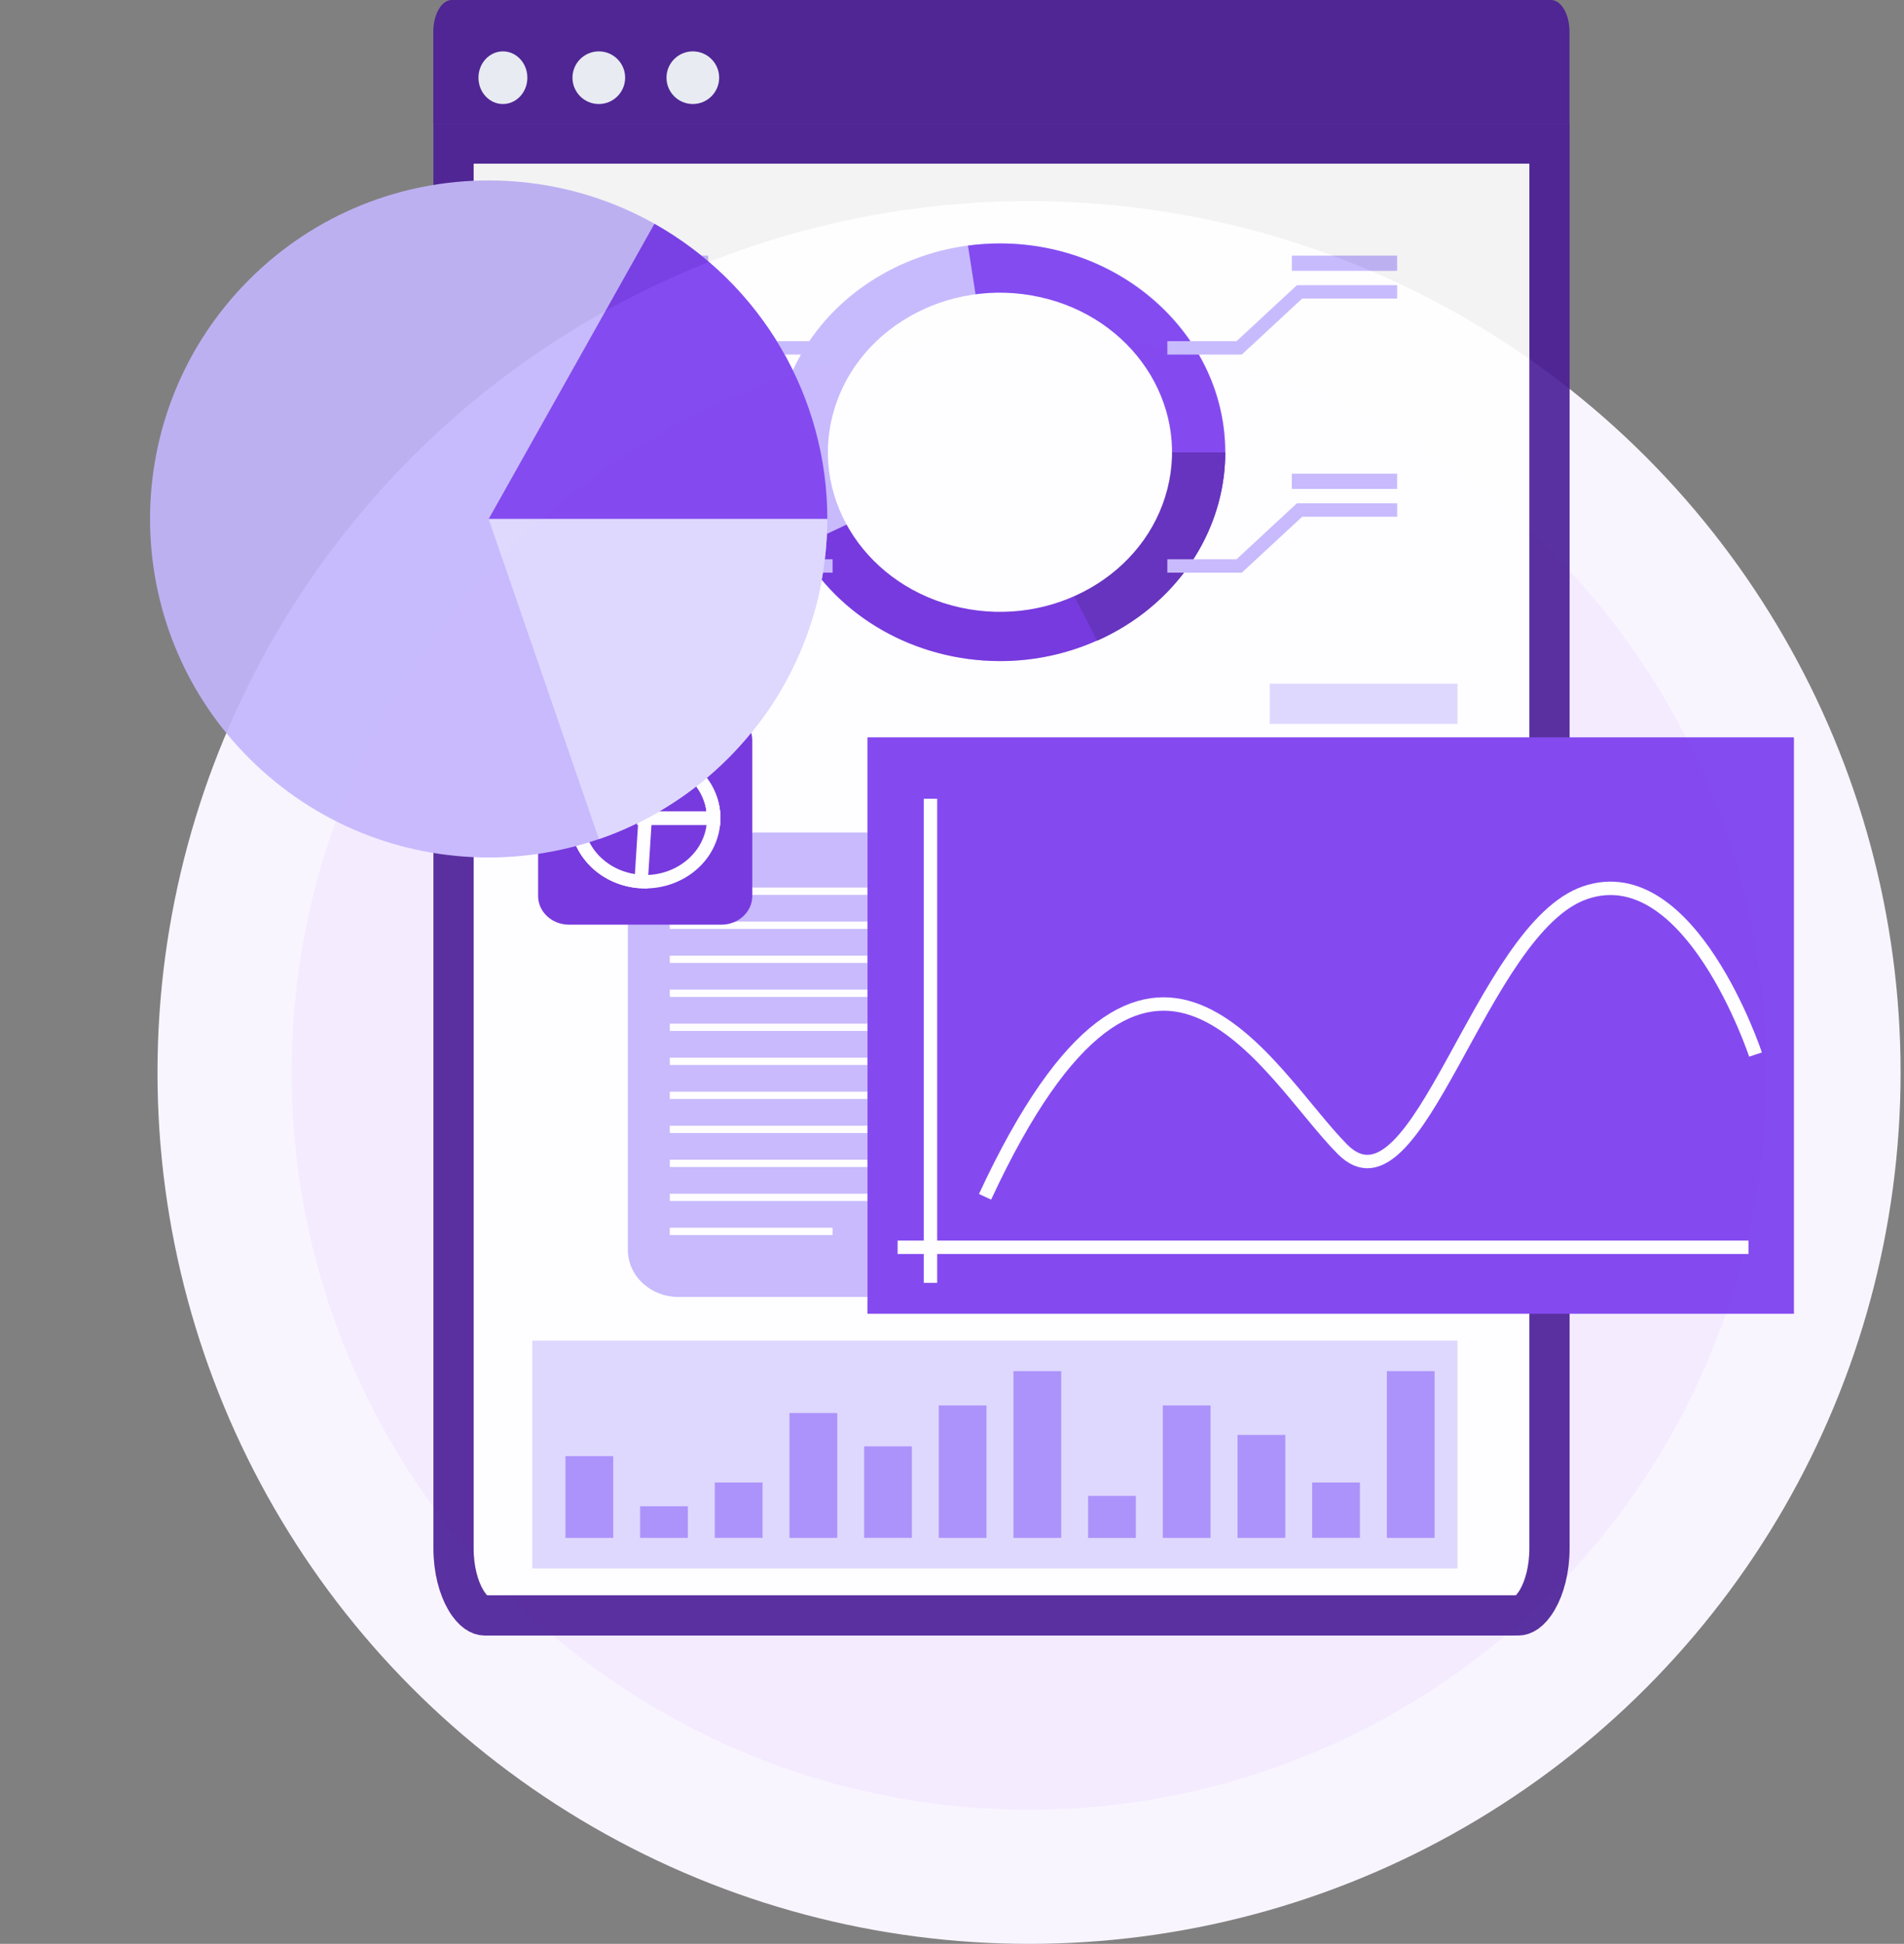 <svg width="142" height="145" viewBox="0 0 142 145" fill="none" xmlns="http://www.w3.org/2000/svg">
<rect x="0" y="0" width="142" height="145" fill="#808080" stroke="none"/>
<circle cx="76.746" cy="80" r="60" fill="#F4EBFF" stroke="#F9F5FF" stroke-width="10"/>
<g opacity="0.9">
<path d="M33.824 10.707H115.56V115.497C115.56 117.075 115.183 118.429 114.651 119.338C114.099 120.284 113.555 120.5 113.258 120.5H112.398L112.397 120.501H36.126C35.829 120.501 35.285 120.284 34.733 119.339C34.201 118.43 33.824 117.075 33.824 115.498V10.707Z" fill="white" stroke="#491C96" stroke-width="3"/>
<path d="M33.697 0H115.671C116.433 0 117.052 1.06 117.052 2.366V9.206H32.316V2.366C32.316 1.06 32.935 0 33.697 0Z" fill="#491C96"/>
<path d="M39.331 5.796C39.331 6.88 38.515 7.76 37.507 7.76C36.499 7.76 35.684 6.881 35.684 5.796C35.684 4.711 36.5 3.832 37.507 3.832C38.514 3.832 39.331 4.711 39.331 5.796Z" fill="#F3F6FD"/>
<path d="M46.623 5.796C46.623 6.88 45.744 7.76 44.66 7.76C43.575 7.76 42.695 6.881 42.695 5.796C42.695 4.711 43.575 3.832 44.66 3.832C45.745 3.832 46.623 4.711 46.623 5.796Z" fill="#F3F6FD"/>
<path d="M53.635 5.796C53.635 6.88 52.756 7.76 51.671 7.76C50.587 7.76 49.707 6.881 49.707 5.796C49.707 4.711 50.586 3.832 51.671 3.832C52.757 3.832 53.635 4.711 53.635 5.796Z" fill="#F3F6FD"/>
<path d="M73.586 62.102H50.602C48.518 62.102 46.828 63.67 46.828 65.603V93.243C46.828 95.177 48.518 96.744 50.602 96.744H73.586C75.671 96.744 77.361 95.177 77.361 93.243V65.603C77.361 63.67 75.671 62.102 73.586 62.102Z" fill="#C3B5FD"/>
<path d="M74.239 66.207H49.953V66.753H74.239V66.207Z" fill="white"/>
<path d="M74.239 68.746H49.953V69.292H74.239V68.746Z" fill="white"/>
<path d="M74.239 71.282H49.953V71.828H74.239V71.282Z" fill="white"/>
<path d="M74.239 73.818H49.953V74.365H74.239V73.818Z" fill="white"/>
<path d="M74.239 76.358H49.953V76.905H74.239V76.358Z" fill="white"/>
<path d="M74.239 78.894H49.953V79.441H74.239V78.894Z" fill="white"/>
<path d="M74.239 81.431H49.953V81.977H74.239V81.431Z" fill="white"/>
<path d="M74.239 83.971H49.953V84.517H74.239V83.971Z" fill="white"/>
<path d="M74.239 86.507H49.953V87.053H74.239V86.507Z" fill="white"/>
<path d="M74.239 89.043H49.953V89.589H74.239V89.043Z" fill="white"/>
<path d="M62.096 91.582H49.953V92.128H62.096V91.582Z" fill="white"/>
<path d="M53.805 53.088H42.433C41.163 53.088 40.133 54.043 40.133 55.222V66.839C40.133 68.018 41.163 68.973 42.433 68.973H53.805C55.075 68.973 56.105 68.018 56.105 66.839V55.222C56.105 54.043 55.075 53.088 53.805 53.088Z" fill="#6927DA"/>
<path d="M53.091 62.129C53.743 59.584 52.047 57.03 49.303 56.425C46.559 55.82 43.806 57.393 43.154 59.938C42.501 62.483 44.197 65.037 46.941 65.642C49.685 66.247 52.439 64.674 53.091 62.129Z" stroke="white" stroke-miterlimit="10"/>
<path d="M48.118 61.031L47.815 65.762C45.133 65.615 43.008 63.526 43.008 61.031C43.008 58.536 45.315 56.294 48.115 56.294C50.915 56.294 53.222 58.434 53.222 61.031H48.115H48.118Z" stroke="white" stroke-miterlimit="10"/>
<path d="M48.121 61.032L49.154 56.391C50.304 56.611 51.338 57.192 52.081 58.039C52.822 58.885 53.228 59.943 53.228 61.032H48.121Z" stroke="white" stroke-miterlimit="10"/>
<path d="M89.106 90.535H81.606V96.477H89.106V90.535Z" fill="#DDD6FE"/>
<path d="M98.903 82.664H91.402V96.479H98.903V82.664Z" fill="#C3B5FD"/>
<path d="M108.696 74.755H101.195V96.476H108.696V74.755Z" fill="#5720B7"/>
<path d="M108.699 100H39.699V117H108.699V100Z" fill="#DDD6FE"/>
<path d="M108.699 57H81.699V61H108.699V57Z" fill="#DDD6FE"/>
<path d="M108.699 51H94.699V54H108.699V51Z" fill="#DDD6FE"/>
<path d="M108.699 63H81.699V67H108.699V63Z" fill="#DDD6FE"/>
<path d="M90.922 37.314C93.052 28.942 87.462 20.554 78.436 18.578C69.41 16.602 60.367 21.787 58.236 30.159C56.106 38.531 61.696 46.919 70.722 48.895C79.748 50.871 88.792 45.686 90.922 37.314Z" fill="#C3B5FD"/>
<path d="M74.587 33.736H91.379C91.379 42.281 83.799 49.312 74.587 49.312C68.275 49.312 62.475 46.012 59.617 40.792L74.587 33.736Z" fill="#6927DA"/>
<path d="M74.585 33.736L72.191 18.321C72.984 18.215 73.786 18.161 74.585 18.161C83.797 18.161 91.377 25.192 91.377 33.736H74.585Z" fill="#7839EE"/>
<path d="M74.586 33.736H91.378C91.378 36.675 90.482 39.553 88.791 42.041C87.101 44.526 84.69 46.52 81.832 47.788L74.586 33.736Z" fill="#5720B7"/>
<path d="M87.065 36.47C88.693 30.073 84.421 23.663 77.524 22.153C70.627 20.643 63.716 24.605 62.088 31.002C60.46 37.4 64.732 43.81 71.629 45.32C78.526 46.83 85.437 42.868 87.065 36.47Z" fill="white"/>
<path d="M87.059 25.949H92.417L96.918 21.774H104.202" stroke="#C3B5FD" stroke-miterlimit="10"/>
<path d="M104.199 19.065H96.344V20.203H104.199V19.065Z" fill="#C3B5FD"/>
<path d="M87.059 42.219H92.417L96.918 38.044H104.202" stroke="#C3B5FD" stroke-miterlimit="10"/>
<path d="M104.199 35.335H96.344V36.472H104.199V35.335Z" fill="#C3B5FD"/>
<path d="M62.096 25.95H56.741L52.237 21.775H44.953" stroke="#C3B5FD" stroke-miterlimit="10"/>
<path d="M44.961 20.201H52.816V19.064H44.961V20.201Z" fill="#C3B5FD"/>
<path d="M62.096 42.218H56.741L52.237 38.043H44.953" stroke="#C3B5FD" stroke-miterlimit="10"/>
<path d="M44.961 36.469H52.816V35.332H44.961V36.469Z" fill="#C3B5FD"/>
<path d="M45.736 108.617H42.172V114.718H45.736V108.617Z" fill="#A48AFB"/>
<path d="M51.303 112.36H47.738V114.718H51.303V112.36Z" fill="#A48AFB"/>
<path d="M56.873 110.584H53.309V114.717H56.873V110.584Z" fill="#A48AFB"/>
<path d="M62.443 105.403H58.879V114.718H62.443V105.403Z" fill="#A48AFB"/>
<path d="M68.01 107.888H64.445V114.717H68.01V107.888Z" fill="#A48AFB"/>
<path d="M73.576 104.835H70.012V114.718H73.576V104.835Z" fill="#A48AFB"/>
<path d="M79.146 102.279H75.582V114.718H79.146V102.279Z" fill="#A48AFB"/>
<path d="M84.713 111.581H81.148V114.721H84.713V111.581Z" fill="#A48AFB"/>
<path d="M90.283 104.835H86.719V114.718H90.283V104.835Z" fill="#A48AFB"/>
<path d="M95.857 107.036H92.293V114.718H95.857V107.036Z" fill="#A48AFB"/>
<path d="M101.424 110.584H97.859V114.717H101.424V110.584Z" fill="#A48AFB"/>
<path d="M106.994 102.279H103.43V114.718H106.994V102.279Z" fill="#A48AFB"/>
<path d="M133.791 55H64.699V98H133.791V55Z" fill="#7839EE"/>
<path d="M69.394 59.582V95.693" stroke="white" stroke-miterlimit="10"/>
<path d="M66.945 93.04H130.401" stroke="white" stroke-miterlimit="10"/>
<path d="M73.465 89.274C85.844 62.606 94.537 80.137 100.133 85.74C105.73 91.337 110.404 69.236 118.235 66.584C126.066 63.932 130.926 78.665 130.926 78.665" fill="#7839EE"/>
<path d="M73.465 89.274C85.844 62.606 94.537 80.137 100.133 85.74C105.73 91.337 110.404 69.236 118.235 66.584C126.066 63.932 130.926 78.665 130.926 78.665" stroke="white" stroke-miterlimit="10"/>
<path d="M54.297 56.566C64.158 46.705 64.158 30.717 54.297 20.855C44.436 10.994 28.447 10.994 18.586 20.855C8.725 30.717 8.725 46.705 18.586 56.566C28.447 66.428 44.436 66.428 54.297 56.566Z" fill="#C3B5FD"/>
<path d="M36.445 38.714L48.807 16.696C52.719 18.893 55.972 22.088 58.241 25.961C60.51 29.834 61.703 34.235 61.703 38.72H36.452L36.445 38.714Z" fill="#7839EE"/>
<path d="M36.445 38.714H61.697C61.697 43.969 60.054 49.1 57.002 53.377C53.951 57.654 49.635 60.881 44.667 62.59L36.445 38.714Z" fill="#DDD6FE"/>
</g>
</svg>
